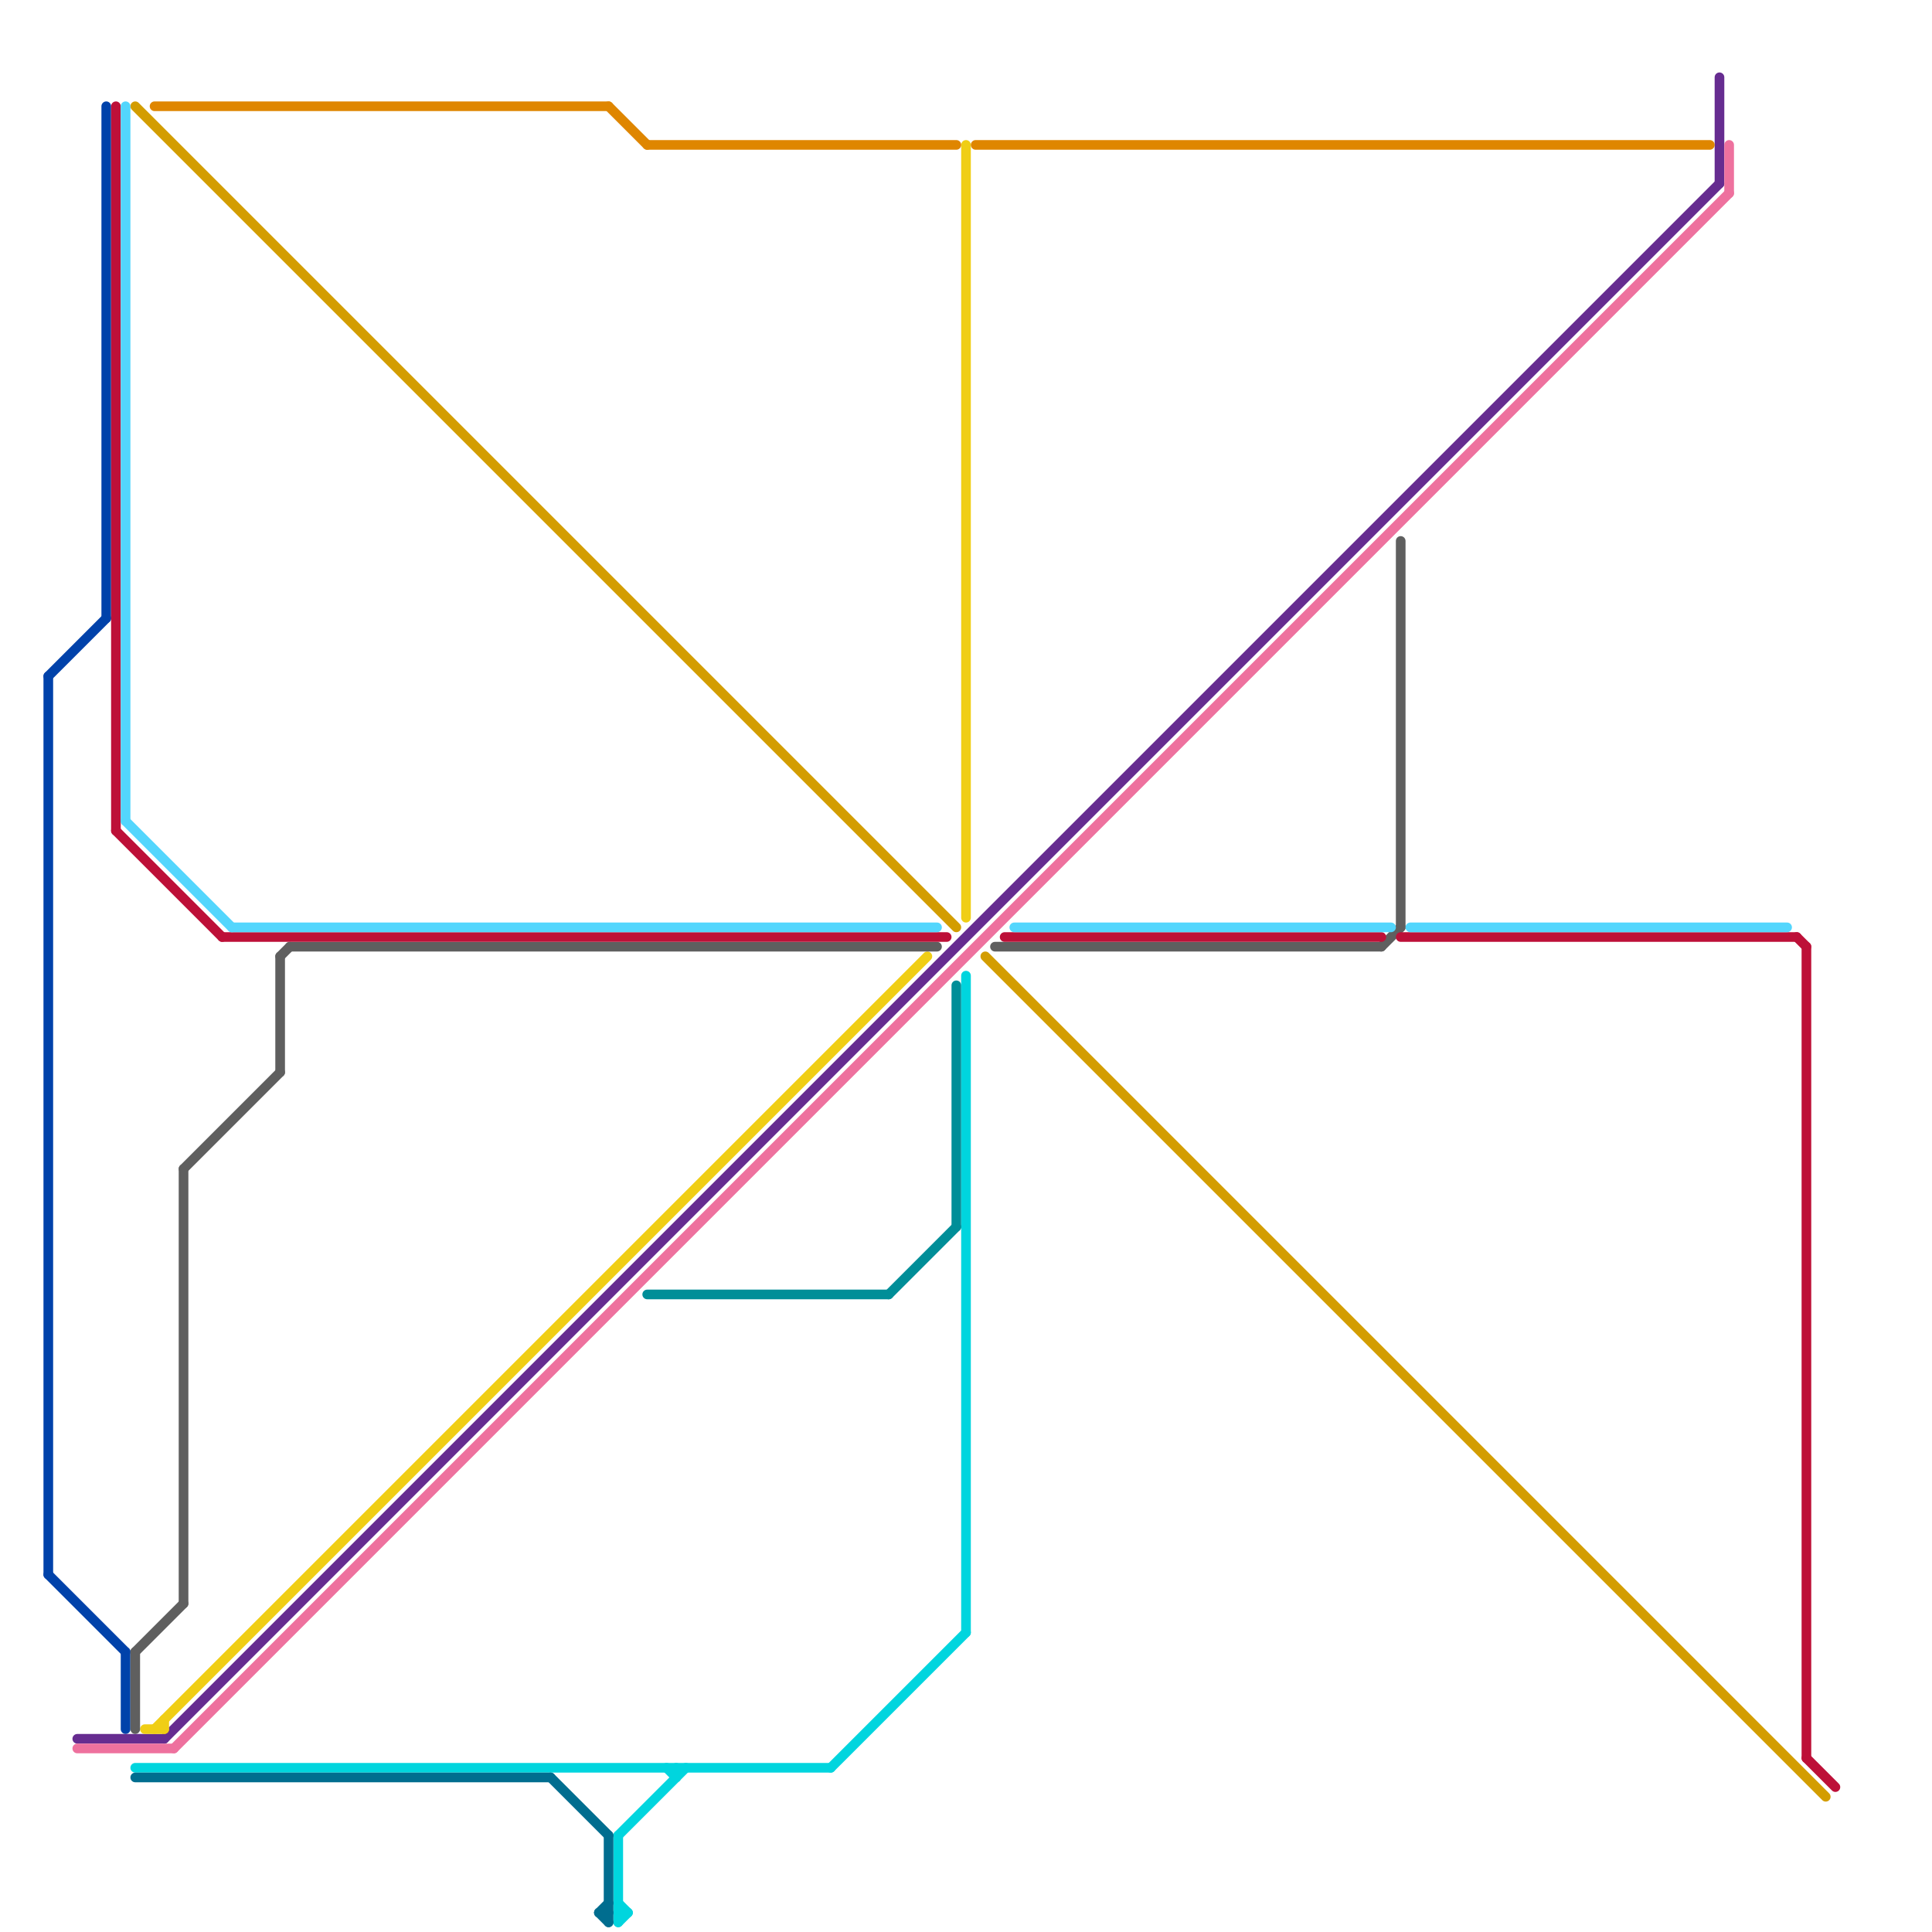 
<svg version="1.1" xmlns="http://www.w3.org/2000/svg" viewBox="0 0 200 200">
<style>line { stroke-width: 1; fill: none; stroke-linecap: round; stroke-linejoin: round; } .c0 { stroke: #0042aa } .c1 { stroke: #662c90 } .c2 { stroke: #ee719e } .c3 { stroke: #00d5de } .c4 { stroke: #f0ce15 } .c5 { stroke: #df8600 } .c6 { stroke: #d39d00 } .c7 { stroke: #5f5f5f } .c8 { stroke: #bd1038 } .c9 { stroke: #53d6fd } .c10 { stroke: #006d8f } .c11 { stroke: #008e98 }</style><line class="c0" x1="5" y1="70" x2="11" y2="64"/><line class="c0" x1="5" y1="70" x2="5" y2="163"/><line class="c0" x1="13" y1="171" x2="13" y2="179"/><line class="c0" x1="5" y1="163" x2="13" y2="171"/><line class="c0" x1="11" y1="11" x2="11" y2="64"/><line class="c1" x1="178" y1="8" x2="178" y2="19"/><line class="c1" x1="17" y1="180" x2="178" y2="19"/><line class="c1" x1="8" y1="180" x2="17" y2="180"/><line class="c2" x1="18" y1="181" x2="179" y2="20"/><line class="c2" x1="8" y1="181" x2="18" y2="181"/><line class="c2" x1="179" y1="15" x2="179" y2="20"/><line class="c3" x1="64" y1="190" x2="71" y2="183"/><line class="c3" x1="64" y1="198" x2="65" y2="198"/><line class="c3" x1="64" y1="190" x2="64" y2="199"/><line class="c3" x1="70" y1="183" x2="70" y2="184"/><line class="c3" x1="100" y1="101" x2="100" y2="169"/><line class="c3" x1="69" y1="183" x2="70" y2="184"/><line class="c3" x1="14" y1="183" x2="86" y2="183"/><line class="c3" x1="64" y1="199" x2="65" y2="198"/><line class="c3" x1="86" y1="183" x2="100" y2="169"/><line class="c3" x1="64" y1="197" x2="65" y2="198"/><line class="c4" x1="17" y1="178" x2="17" y2="179"/><line class="c4" x1="15" y1="179" x2="17" y2="179"/><line class="c4" x1="16" y1="179" x2="96" y2="99"/><line class="c4" x1="100" y1="15" x2="100" y2="95"/><line class="c5" x1="16" y1="11" x2="63" y2="11"/><line class="c5" x1="101" y1="15" x2="177" y2="15"/><line class="c5" x1="63" y1="11" x2="67" y2="15"/><line class="c5" x1="67" y1="15" x2="99" y2="15"/><line class="c6" x1="102" y1="99" x2="189" y2="186"/><line class="c6" x1="14" y1="11" x2="99" y2="96"/><line class="c7" x1="29" y1="99" x2="30" y2="98"/><line class="c7" x1="29" y1="99" x2="29" y2="111"/><line class="c7" x1="19" y1="121" x2="19" y2="166"/><line class="c7" x1="103" y1="98" x2="143" y2="98"/><line class="c7" x1="30" y1="98" x2="97" y2="98"/><line class="c7" x1="143" y1="98" x2="145" y2="96"/><line class="c7" x1="14" y1="171" x2="14" y2="179"/><line class="c7" x1="145" y1="56" x2="145" y2="96"/><line class="c7" x1="14" y1="171" x2="19" y2="166"/><line class="c7" x1="19" y1="121" x2="29" y2="111"/><line class="c8" x1="12" y1="11" x2="12" y2="86"/><line class="c8" x1="187" y1="182" x2="190" y2="185"/><line class="c8" x1="12" y1="86" x2="23" y2="97"/><line class="c8" x1="145" y1="97" x2="186" y2="97"/><line class="c8" x1="23" y1="97" x2="98" y2="97"/><line class="c8" x1="187" y1="98" x2="187" y2="182"/><line class="c8" x1="186" y1="97" x2="187" y2="98"/><line class="c8" x1="104" y1="97" x2="143" y2="97"/><line class="c9" x1="13" y1="11" x2="13" y2="85"/><line class="c9" x1="146" y1="96" x2="185" y2="96"/><line class="c9" x1="24" y1="96" x2="97" y2="96"/><line class="c9" x1="105" y1="96" x2="144" y2="96"/><line class="c9" x1="13" y1="85" x2="24" y2="96"/><line class="c10" x1="57" y1="184" x2="63" y2="190"/><line class="c10" x1="63" y1="190" x2="63" y2="199"/><line class="c10" x1="62" y1="198" x2="63" y2="199"/><line class="c10" x1="14" y1="184" x2="57" y2="184"/><line class="c10" x1="62" y1="198" x2="63" y2="198"/><line class="c10" x1="62" y1="198" x2="63" y2="197"/><line class="c11" x1="99" y1="102" x2="99" y2="127"/><line class="c11" x1="67" y1="134" x2="92" y2="134"/><line class="c11" x1="92" y1="134" x2="99" y2="127"/>


</svg>

